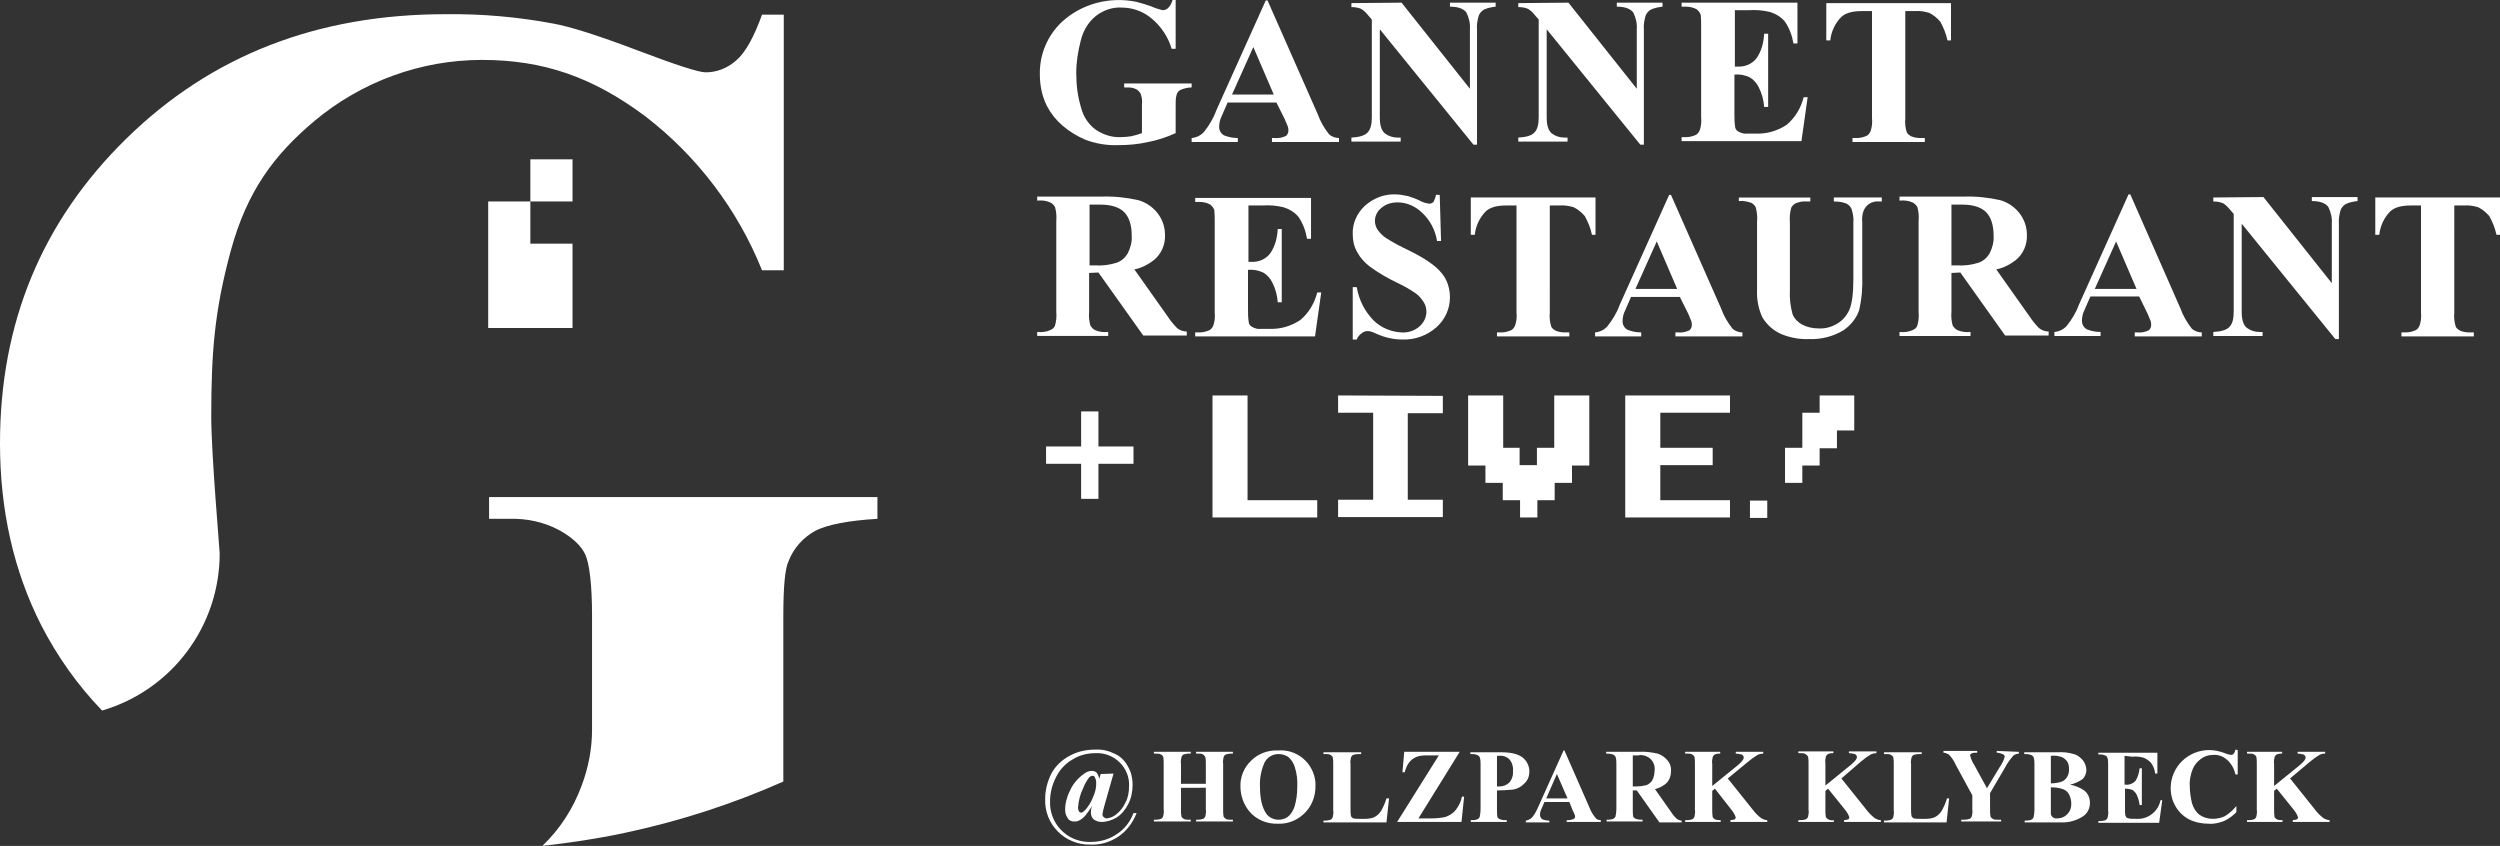 <?xml version="1.0" encoding="utf-8"?>
<!-- Generator: Adobe Illustrator 26.0.3, SVG Export Plug-In . SVG Version: 6.00 Build 0)  -->
<svg version="1.1" id="Calque_1" xmlns="http://www.w3.org/2000/svg" xmlns:xlink="http://www.w3.org/1999/xlink" x="0px" y="0px"
	 viewBox="0 0 563.3 190.6" style="enable-background:new 0 0 563.3 190.6;" xml:space="preserve">
<rect x="0" y="0" width="563.3" height="190.6" fill="#333333" stroke="none"/>
<style type="text/css">
	.st0{fill:#FFFFFF;}
</style>
<g>
	<path class="st0" d="M119.5,45.4H110v28.5h19v-19h-9.5V45.4z M119.5,45.4h9.5v-9.5h-9.5V45.4z M171.7,60.9h4.9V3.3h-4.9
		c-1.8,5-3.7,8.5-5.8,10.3c-1.9,1.7-4.3,2.7-6.9,2.7c-1.6,0-6.8-1.7-15.5-5s-15-5.3-18.9-6c-8-1.5-16.1-2.2-24.2-2.1
		c-28.9,0-52.8,9.3-71.9,28S0,72.8,0,99.9c0,15.1,3.1,28.8,9.3,41c3.6,7,8.2,13.5,13.7,19.2c15.7-4.6,26.5-19,26.5-35.4
		c0-0.8-1.9-22.4-1.9-30.8c0-14.3,0.7-23.8,4.4-37.4s9.9-21.7,18.8-29.2c10.6-8.9,24-13.8,37.8-13.8c13.9,0,25,3.9,36.8,12.7
		C157.1,35.2,166.2,47.2,171.7,60.9 M197.7,116.9V112h-87.5v4.9h4.6c3.9-0.1,7.7,0.7,11.1,2.5c3.1,1.7,5.1,3.6,6,5.6
		s1.5,6.7,1.5,13.7v25.7c0,4.3-0.8,8.5-2.3,12.5l0,0c-1.9,5.2-4.9,9.9-8.9,13.7c6.2-0.7,12.3-1.6,18.4-2.9
		c12.3-2.6,24.4-6.5,35.9-11.6v-37.4c0-6.6,0.4-10.7,1.2-12.3c1.1-2.9,3.3-5.3,6-6.8C186.5,118.2,191.1,117.3,197.7,116.9"/>
	<path class="st0" d="M535.2,44.5v8.4h0.9c0.2-2,1.1-3.9,2.5-5.3c1-0.9,2.5-1.3,4.6-1.3h2.3v24.1c0.1,1,0,2-0.3,2.9
		c-0.2,0.5-0.5,0.9-0.9,1.1c-0.7,0.3-1.4,0.5-2.2,0.5h-1v0.9h16.3v-0.9h-1c-0.7,0-1.4-0.1-2.1-0.4c-0.5-0.3-0.9-0.6-1-1
		c-0.3-1-0.4-2-0.3-3V46.3h2.3c1-0.1,2.1,0.1,3.1,0.4c1,0.5,1.8,1.2,2.5,2c0.7,1.3,1.3,2.7,1.6,4.2h0.8v-8.4H535.2z M498.7,44.5v0.9
		c0.8,0,1.5,0.1,2.2,0.4c0.7,0.4,1.2,1,1.7,1.6l0.7,0.8v22c0,1.7-0.3,2.8-1,3.5s-1.9,1-3.6,1.1v0.9h11.1v-0.9h-0.7
		c-1,0-2-0.3-2.8-0.9c-0.8-0.6-1.2-1.8-1.2-3.6V50.4l21.1,26h0.8v-26c-0.1-1,0.1-2.1,0.4-3.1c0.2-0.5,0.6-1,1.1-1.3
		c0.8-0.4,1.8-0.6,2.7-0.7v-0.9h-10.3v0.9c1.7,0,3,0.4,3.7,1.3c0.6,1.2,0.9,2.5,0.8,3.8v13.4L510,44.4L498.7,44.5L498.7,44.5z
		 M472,65.1l4.8-10.7l4.6,10.7H472z M483.9,70.7c0.4,1,0.7,1.6,0.7,1.7c0.1,0.3,0.1,0.6,0.1,0.9c0,0.4-0.2,0.8-0.5,1.1
		c-0.8,0.4-1.7,0.6-2.6,0.5H481v0.9h15.1v-0.9c-0.8,0-1.6-0.3-2.2-0.8c-1.1-1.4-2-2.9-2.6-4.6L480,43.8h-0.4l-11.2,24.9
		c-0.6,1.7-1.6,3.3-2.7,4.7c-0.7,0.8-1.7,1.3-2.8,1.4v0.9h10.4v-0.9c-1.1,0-2.1-0.2-3.1-0.6c-0.7-0.4-1.1-1.1-1.1-1.9
		c0-0.9,0.2-1.7,0.6-2.5l1.3-3h11L483.9,70.7z M442.1,46.1c2.5,0,4.3,0.6,5.4,1.7s1.7,2.9,1.7,5.3c0.1,1.4-0.3,2.8-0.9,4
		c-0.6,1-1.4,1.7-2.5,2.1c-1.6,0.5-3.2,0.7-4.8,0.6h-1.3V46.1H442.1z M441.7,61.4l10.1,14.2h9.8v-0.9c-0.8,0-1.6-0.3-2.2-0.8
		c-0.8-0.8-1.5-1.7-2.1-2.6l-7.5-10.6c1.6-0.3,3.1-1.1,4.4-2.1c1.7-1.4,2.6-3.5,2.5-5.7c0-1.8-0.6-3.5-1.7-4.9
		c-1.1-1.4-2.6-2.4-4.3-2.9c-2.7-0.6-5.5-0.9-8.3-0.8H428v0.9c1-0.1,2,0,2.9,0.4c0.5,0.2,0.8,0.6,1.1,1c0.3,1,0.4,2.1,0.3,3.2v20.4
		c0.1,1.1,0,2.2-0.3,3.2c-0.2,0.5-0.6,0.8-1.1,1c-0.9,0.4-1.9,0.5-2.9,0.4v0.9h16v-0.9c-1,0.1-2,0-2.9-0.4c-0.5-0.2-0.8-0.6-1.1-1
		c-0.3-1-0.4-2.1-0.3-3.2v-8.7C439.7,61.5,441.7,61.4,441.7,61.4z M391.9,45.3c0.9-0.1,1.8,0.1,2.7,0.4c0.4,0.2,0.8,0.6,1,1
		c0.3,1.1,0.4,2.2,0.3,3.3v15.3c-0.1,2.1,0.3,4.3,1.2,6.2c1,1.7,2.5,3,4.3,3.8c2,0.8,4.1,1.2,6.3,1.1c2.7,0.1,5.4-0.6,7.7-2
		c1.6-1.1,2.9-2.7,3.5-4.5c0.6-2.6,0.8-5.2,0.7-7.9V50.1c-0.1-0.9,0-1.8,0.3-2.6c0.3-0.7,0.7-1.2,1.3-1.6c0.7-0.4,1.4-0.6,2.2-0.5
		h0.6v-0.9h-10.8v0.9c1,0,2,0.1,2.9,0.5c0.5,0.3,0.9,0.7,1.1,1.2c0.3,1,0.5,2,0.4,3v12.7c0,3.3-0.3,5.6-0.9,7
		c-0.6,1.3-1.5,2.4-2.7,3.1c-1.3,0.8-2.8,1.2-4.3,1.1c-1.3,0-2.6-0.3-3.7-0.9c-0.9-0.5-1.7-1.3-2.1-2.3c-0.5-1.8-0.7-3.6-0.6-5.5
		V50.1c-0.1-1.1,0-2.2,0.3-3.3c0.2-0.4,0.6-0.8,1-1c0.8-0.3,1.6-0.5,2.5-0.4h0.8v-0.9h-16.1v0.8L391.9,45.3z M368.5,65.1l4.8-10.7
		l4.6,10.7H368.5z M380.4,70.7c0.4,1,0.7,1.6,0.7,1.7c0.1,0.3,0.1,0.6,0.1,0.9c0,0.4-0.2,0.8-0.5,1.1c-0.8,0.4-1.7,0.6-2.6,0.5h-0.6
		v0.9h15.1v-0.9c-0.8,0-1.6-0.3-2.2-0.8c-1.1-1.4-2-2.9-2.6-4.6l-11.3-25.6h-0.4l-11.2,24.9c-0.6,1.7-1.6,3.3-2.7,4.7
		c-0.7,0.8-1.7,1.3-2.8,1.4v0.9h10.4v-0.9c-1.1,0-2.1-0.2-3.1-0.6c-0.7-0.4-1.1-1.1-1.1-1.9c0-0.9,0.2-1.7,0.6-2.5l1.3-3h11
		L380.4,70.7z M331.4,44.5v8.4h0.9c0.2-2,1.1-3.9,2.5-5.3c1-0.9,2.5-1.3,4.6-1.3h2.3v24.1c0.1,1,0,2-0.3,2.9
		c-0.2,0.5-0.5,0.9-0.9,1.1c-0.7,0.3-1.4,0.5-2.2,0.5h-1v0.9h16.3v-0.9h-1c-0.7,0-1.4-0.1-2.1-0.4c-0.5-0.3-0.9-0.6-1-1
		c-0.3-1-0.4-2-0.3-3V46.3h2.3c1-0.1,2.1,0.1,3.1,0.4c1,0.5,1.8,1.2,2.5,2c0.7,1.3,1.3,2.7,1.6,4.2h0.8v-8.4L331.4,44.5z
		 M323.6,43.7c-0.1,0.6-0.3,1.2-0.6,1.8c-0.2,0.2-0.6,0.4-0.9,0.4c-0.8-0.1-1.5-0.3-2.2-0.7c-0.8-0.4-1.7-0.7-2.6-1
		c-1-0.2-1.9-0.4-2.9-0.4c-2.6-0.1-5,0.9-6.9,2.6c-1.8,1.7-2.8,4-2.7,6.4c0,1.4,0.3,2.8,1,4c0.7,1.3,1.7,2.4,2.9,3.3
		c1.9,1.4,4,2.6,6.1,3.6c1.5,0.7,2.9,1.5,4.2,2.4c0.7,0.5,1.3,1.2,1.8,2c0.4,0.6,0.6,1.4,0.6,2.1c0,1.3-0.6,2.5-1.5,3.3
		c-1.1,1-2.6,1.5-4.1,1.4c-2.3-0.1-4.5-1-6.2-2.6c-2.1-2.1-3.4-4.7-3.9-7.6h-0.9v11.8h0.9c0.2-0.6,0.6-1,1.1-1.4
		c0.4-0.3,0.8-0.5,1.3-0.5c0.6,0,1.2,0.2,1.8,0.5c1.1,0.5,2.2,0.9,3.3,1.1c0.9,0.2,1.9,0.3,2.8,0.3c2.8,0.1,5.6-0.9,7.7-2.8
		c1.9-1.7,3-4.1,3-6.7c0-2-0.6-4-1.9-5.5c-1.3-1.6-3.7-3.3-7.4-5.1c-1.7-0.8-3.4-1.7-5-2.7c-0.8-0.5-1.6-1.3-2.1-2.1
		c-0.3-0.5-0.5-1.2-0.5-1.8c0-1.1,0.5-2.2,1.4-2.9c1-0.9,2.3-1.3,3.7-1.3c2.1,0,4.1,0.9,5.6,2.4c1.8,1.7,2.9,3.9,3.3,6.3h0.9
		l-0.3-10.4h-0.8L323.6,43.7z M284.4,46.3c1.6-0.1,3.2,0,4.8,0.4c1.3,0.4,2.5,1.1,3.4,2.2c1,1.5,1.6,3.1,1.9,4.9h0.9v-9.2h-26.1v0.9
		h1c0.8,0,1.7,0.2,2.4,0.6c0.4,0.3,0.7,0.7,0.9,1.2c0.1,0.9,0.1,1.7,0.1,2.6v20.5c0.1,1,0,2-0.3,2.9c-0.2,0.5-0.5,0.9-0.9,1.1
		c-0.7,0.3-1.4,0.5-2.2,0.5h-1v0.9h27l1.4-9.9h-0.9c-0.6,2.4-1.9,4.6-3.8,6.2c-2.1,1.4-4.5,2.1-7,2h-1.9c-0.7,0.1-1.3-0.1-1.9-0.4
		c-0.4-0.2-0.7-0.5-0.8-0.9c-0.2-1.1-0.2-2.1-0.2-3.2v-8.8c1.2-0.1,2.3,0.1,3.4,0.6c0.9,0.5,1.6,1.3,2.1,2.3
		c0.7,1.4,1.1,2.9,1.2,4.4h0.9V51.6h-0.9c-0.1,2-0.6,3.9-1.7,5.5c-1,1.3-2.6,2-4.3,1.9h-0.6V46.3L284.4,46.3z M247.9,46.1
		c2.5,0,4.3,0.6,5.4,1.7s1.7,2.9,1.7,5.3c0.1,1.4-0.3,2.8-0.9,4c-0.6,1-1.4,1.7-2.5,2.1c-1.6,0.5-3.2,0.7-4.8,0.6h-1.3V46.1
		L247.9,46.1z M247.5,61.4l10.1,14.2h9.8v-0.9c-0.8,0-1.6-0.3-2.2-0.8c-0.8-0.8-1.5-1.7-2.1-2.6l-7.5-10.6c1.6-0.3,3.1-1.1,4.4-2.1
		c1.7-1.4,2.6-3.5,2.5-5.7c0-1.8-0.6-3.5-1.7-4.9c-1.1-1.4-2.6-2.4-4.3-2.9c-2.7-0.6-5.5-0.9-8.3-0.8h-14.5v0.9c1-0.1,2,0,2.9,0.4
		c0.5,0.2,0.8,0.6,1.1,1c0.3,1,0.4,2.1,0.3,3.2v20.4c0.1,1.1,0,2.2-0.3,3.2c-0.2,0.5-0.6,0.8-1.1,1c-0.9,0.4-1.9,0.5-2.9,0.4v0.9h16
		v-0.9c-1,0.1-2,0-2.9-0.4c-0.5-0.2-0.8-0.6-1.1-1c-0.3-1-0.4-2.1-0.3-3.2v-8.7C245.4,61.5,247.5,61.4,247.5,61.4z"/>
</g>
<path class="st0" d="M410,89.1V93h-3.9v7.9h-3.9v7.9h3.9v-3.9h3.9V101h3.9v-4h3.9v-7.9H410z M394.3,116.7h3.9v-3.9h-3.9V116.7z
	 M366.2,89.1v27.5h23.6v-3.9h-15.7v-7.9h11.8v-3.9h-11.8V93h15.7v-3.9H366.2z M330.8,104.9h3.9v3.9h3.9v3.9h3.9v3.9h3.9v-3.9h3.9
	v-3.9h3.9v-3.9h3.9V89.1h-7.9v11.8h-3.9v3.9h-3.9v-3.9h-3.7V89.1h-7.9L330.8,104.9z M301.5,89.1V93h7.9v19.6h-7.9v3.9h23.6v-3.9
	h-7.9V93.1h7.9v-3.9L301.5,89.1L301.5,89.1z M273.2,89.1v27.5h23.6v-3.9h-15.7V89.1H273.2z"/>
<g>
	<path class="st0" d="M248,174.4l2.9-0.1l-2.1,7.4c-0.2,0.6-0.3,1.2-0.4,1.8c0,0.2,0.1,0.5,0.3,0.6c0.2,0.2,0.4,0.3,0.7,0.3
		c0.8-0.1,1.5-0.4,2.1-0.9c0.9-0.7,1.6-1.6,2.1-2.7c0.6-1.1,0.8-2.4,0.8-3.7c0.1-2-0.7-3.9-2.1-5.3c-1.4-1.4-3.4-2.2-5.4-2.1
		c-1.8,0-3.6,0.4-5.2,1.4c-1.6,0.9-2.9,2.3-3.7,3.9c-0.9,1.7-1.4,3.6-1.4,5.5c-0.2,4.9,3.6,9,8.5,9.2c0,0,0,0,0,0h0.7
		c2.1,0,4.2-0.6,5.9-1.8c1.7-1.1,3-2.8,3.7-4.7h0.7c-0.8,2.1-2.2,4-4.1,5.3c-1.8,1.2-4,1.9-6.2,1.8c-2.8,0.1-5.5-1-7.4-2.9
		c-2-2-3-4.6-2.9-7.4c0-2,0.5-3.9,1.4-5.7c0.9-1.7,2.4-3.1,4.1-4c1.8-1,3.8-1.4,5.8-1.4c1.6-0.1,3.1,0.3,4.5,1
		c1.3,0.6,2.3,1.7,2.9,2.9c0.7,1.2,1,2.6,1,4c0,1.5-0.3,3.1-1,4.4c-0.6,1.2-1.5,2.3-2.6,3c-1,0.6-2.2,1-3.4,1
		c-0.6,0-1.3-0.2-1.8-0.6c-0.4-0.4-0.6-0.9-0.6-1.5c0-0.6,0.1-1.1,0.3-1.6c-0.4,0.8-1,1.5-1.5,2.2c-0.4,0.5-0.9,0.9-1.5,1.2
		c-0.3,0.2-0.7,0.2-1.1,0.2c-0.5,0-1.1-0.2-1.4-0.7c-0.4-0.6-0.6-1.2-0.6-1.9c0-0.9,0.1-1.7,0.4-2.6c0.2-0.8,0.6-1.6,1-2.4
		c0.4-0.7,0.9-1.4,1.5-2c0.6-0.6,1.2-1.1,1.9-1.5c0.4-0.2,0.8-0.3,1.2-0.3c0.4,0,0.8,0.1,1.1,0.4c0.3,0.4,0.5,0.9,0.6,1.4L248,174.4
		z M246.2,174.8c-0.3,0-0.7,0.2-0.9,0.5c-0.5,0.7-0.9,1.4-1.2,2.2c-0.7,1.4-1.1,2.9-1.2,4.5c0,0.3,0.1,0.6,0.2,0.8
		c0.1,0.2,0.3,0.3,0.5,0.3c0.2,0,0.5-0.2,0.6-0.3c0.5-0.4,0.9-1,1.3-1.6c0.5-0.8,0.8-1.6,1.1-2.4c0.3-0.8,0.4-1.6,0.4-2.4
		c0-0.4-0.1-0.9-0.3-1.2C246.7,175,246.5,174.8,246.2,174.8L246.2,174.8z"/>
	<g>
		<path class="st0" d="M266.1,177.6v4.9c0,0.5,0,1,0.1,1.5c0.1,0.2,0.3,0.4,0.5,0.5c0.3,0.2,0.7,0.2,1.1,0.2h0.5v0.4H260v-0.4h0.5
			c0.4,0,0.8-0.1,1.1-0.2c0.2-0.1,0.4-0.3,0.5-0.6c0.1-0.5,0.2-1,0.1-1.5v-10.4c0-0.5,0-1-0.1-1.5c-0.1-0.2-0.3-0.4-0.5-0.5
			c-0.3-0.2-0.7-0.2-1.1-0.2H260v-0.4h8.3v0.4h-0.5c-0.4,0-0.8,0.1-1.1,0.2c-0.2,0.1-0.4,0.3-0.5,0.6c-0.1,0.5-0.2,1-0.1,1.5v4.5
			h5.6v-4.5c0-0.5,0-1-0.1-1.5c-0.1-0.2-0.3-0.4-0.5-0.6c-0.3-0.2-0.7-0.2-1.1-0.2h-0.5v-0.4h8.3v0.4h-0.5c-0.4,0-0.8,0.1-1.1,0.2
			c-0.2,0.1-0.4,0.3-0.5,0.6c-0.1,0.5-0.2,1-0.1,1.5v10.4c0,0.5,0,1,0.1,1.5c0.1,0.2,0.3,0.4,0.5,0.5c0.3,0.2,0.7,0.2,1.1,0.2h0.5
			v0.4h-8.3v-0.4h0.5c0.4,0,0.8-0.1,1.1-0.2c0.2-0.1,0.4-0.3,0.5-0.6c0.1-0.5,0.2-1,0.1-1.5v-4.9H266.1z"/>
		<path class="st0" d="M287.9,169.1c4.3-0.4,8.1,2.8,8.5,7.2c0,0.3,0,0.6,0,0.9c0,1.9-0.6,3.8-1.8,5.3c-1.6,2-4,3.2-6.6,3.1
			c-2.5,0.1-5-0.9-6.6-2.9c-1.2-1.5-1.9-3.5-1.9-5.4c-0.1-2.2,0.8-4.4,2.4-5.9C283.5,169.8,285.7,169,287.9,169.1z M288.1,169.9
			c-1.5,0-2.8,0.9-3.3,2.2c-0.7,1.7-1,3.5-0.9,5.2c0,2.7,0.5,4.7,1.4,6c0.6,0.9,1.7,1.4,2.8,1.4c0.7,0,1.4-0.2,2-0.6
			c0.8-0.6,1.3-1.5,1.6-2.4c0.4-1.4,0.6-2.8,0.6-4.3c0.1-1.6-0.1-3.2-0.6-4.7c-0.3-0.9-0.8-1.6-1.5-2.2
			C289.5,170.1,288.8,169.9,288.1,169.9L288.1,169.9z"/>
		<path class="st0" d="M313,179.7l-0.6,5.6h-14.2v-0.4h0.5c0.4,0,0.8-0.1,1.1-0.2c0.2-0.1,0.4-0.3,0.5-0.6c0.1-0.5,0.2-1,0.1-1.5
			v-10.5c0-0.5,0-1-0.1-1.5c-0.1-0.2-0.3-0.4-0.5-0.5c-0.3-0.2-0.7-0.2-1.1-0.2h-0.5v-0.4h8.5v0.4H306c-0.4,0-0.8,0.1-1.1,0.2
			c-0.2,0.1-0.4,0.3-0.5,0.6c-0.1,0.5-0.2,1-0.1,1.5v10.1c0,0.5,0,1,0.1,1.6c0.1,0.2,0.3,0.4,0.5,0.5c0.5,0.1,0.9,0.1,1.4,0.1h1.3
			c0.7,0,1.5-0.1,2.1-0.4c0.6-0.3,1.1-0.8,1.5-1.4c0.5-0.9,0.9-1.8,1.2-2.8H313z"/>
		<path class="st0" d="M328.9,169.4l-9.3,15h3c1,0,2-0.1,3-0.3c0.9-0.3,1.8-0.8,2.4-1.6c0.7-0.9,1.2-1.9,1.4-3h0.5l-0.6,5.7h-14.5
			l9.4-15h-2.4c-0.6,0-1.2,0-1.8,0.1c-0.5,0.1-1.1,0.3-1.5,0.6c-0.5,0.3-0.9,0.7-1.2,1.2c-0.4,0.6-0.6,1.2-0.8,1.9H316l0.4-4.6
			L328.9,169.4z"/>
		<path class="st0" d="M337.3,178.1v4.4c0,0.5,0,1.1,0.1,1.6c0.1,0.2,0.3,0.4,0.6,0.5c0.5,0.2,1,0.2,1.5,0.2v0.4h-8.1v-0.4
			c0.5,0,1,0,1.5-0.2c0.2-0.1,0.4-0.3,0.5-0.5c0.1-0.5,0.2-1.1,0.2-1.6v-10.3c0-0.5,0-1.1-0.2-1.6c-0.1-0.2-0.3-0.4-0.6-0.5
			c-0.5-0.2-1-0.2-1.5-0.2v-0.4h6.9c2.3,0,3.9,0.4,4.9,1.2c0.9,0.7,1.5,1.9,1.5,3.1c0,1-0.3,1.9-1,2.6c-0.7,0.8-1.6,1.3-2.6,1.5
			C339.8,178,338.6,178.1,337.3,178.1z M337.3,170.3v6.9h0.6c0.8,0,1.6-0.3,2.2-0.9c0.6-0.7,0.9-1.7,0.8-2.6
			c0.1-0.9-0.2-1.9-0.8-2.6c-0.6-0.6-1.5-0.9-2.3-0.8L337.3,170.3z"/>
		<path class="st0" d="M353.6,180.7H348l-0.7,1.6c-0.2,0.4-0.3,0.8-0.3,1.3c0,0.4,0.2,0.8,0.5,1c0.5,0.2,1,0.3,1.6,0.3v0.4h-5.3
			v-0.4c0.5-0.1,1-0.3,1.4-0.7c0.6-0.7,1-1.5,1.4-2.4l5.7-12.7h0.2l5.7,13c0.3,0.8,0.8,1.6,1.4,2.3c0.3,0.3,0.7,0.4,1.1,0.4v0.4H353
			v-0.4h0.3c0.4,0,0.9-0.1,1.3-0.3c0.2-0.1,0.3-0.3,0.3-0.5c0-0.1,0-0.3-0.1-0.4c-0.1-0.3-0.2-0.6-0.4-0.9L353.6,180.7z
			 M353.2,179.9l-2.4-5.5l-2.4,5.5L353.2,179.9z"/>
		<path class="st0" d="M367.9,178v4.4c0,0.5,0,1.1,0.1,1.6c0.1,0.2,0.3,0.4,0.6,0.5c0.5,0.2,1,0.2,1.5,0.2v0.4h-8.1v-0.4
			c0.5,0,1,0,1.5-0.2c0.2-0.1,0.4-0.3,0.5-0.5c0.1-0.5,0.2-1.1,0.2-1.6v-10.3c0-0.5,0-1.1-0.2-1.6c-0.1-0.2-0.3-0.4-0.6-0.5
			c-0.5-0.2-1-0.2-1.5-0.2v-0.4h7.4c1.4-0.1,2.8,0.1,4.2,0.4c0.9,0.3,1.6,0.8,2.2,1.5c0.6,0.7,0.9,1.6,0.8,2.5
			c0,1.1-0.4,2.2-1.3,2.9c-0.7,0.5-1.4,0.9-2.3,1.1l3.8,5.4c0.3,0.5,0.7,0.9,1.1,1.3c0.3,0.2,0.7,0.4,1.1,0.4v0.4h-5l-5.1-7.2H367.9
			z M367.9,170.2v7h0.7c0.8,0,1.6-0.1,2.4-0.3c0.5-0.2,1-0.6,1.3-1.1c0.3-0.6,0.5-1.3,0.5-2c0.3-1.7-0.8-3.3-2.5-3.6c0,0,0,0,0,0
			c-0.4-0.1-0.7-0.1-1.1,0L367.9,170.2z"/>
		<path class="st0" d="M389.3,175.4l5.6,7c0.6,0.8,1.2,1.4,2,2c0.4,0.2,0.8,0.4,1.3,0.4v0.4h-8.3v-0.4c0.3,0,0.7-0.1,1-0.2
			c0.1-0.1,0.2-0.3,0.2-0.4c-0.2-0.7-0.6-1.3-1.1-1.9l-3.6-4.6l-0.6,0.5v4.3c0,0.5,0,1,0.1,1.6c0.1,0.2,0.3,0.4,0.5,0.5
			c0.4,0.2,0.8,0.2,1.3,0.2v0.4h-8v-0.4h0.5c0.4,0,0.8-0.1,1.1-0.2c0.2-0.1,0.4-0.3,0.5-0.6c0.1-0.5,0.2-1,0.1-1.5v-10.5
			c0-0.5,0-1-0.1-1.5c-0.1-0.2-0.3-0.4-0.5-0.5c-0.3-0.2-0.7-0.2-1.1-0.2h-0.5v-0.4h7.9v0.4c-0.4,0-0.8,0-1.2,0.2
			c-0.2,0.1-0.4,0.3-0.5,0.6c-0.1,0.5-0.2,1-0.1,1.5v5l5.9-4.8c0.8-0.7,1.2-1.2,1.2-1.6c0-0.3-0.2-0.6-0.5-0.7
			c-0.4-0.1-0.8-0.2-1.3-0.2v-0.4h6.2v0.4c-0.4,0-0.9,0.1-1.3,0.3c-0.8,0.5-1.5,1-2.2,1.6L389.3,175.4z"/>
		<path class="st0" d="M414.9,175.4l5.6,7c0.6,0.8,1.2,1.4,2,2c0.4,0.2,0.8,0.4,1.3,0.4v0.4h-8.3v-0.4c0.3,0,0.7-0.1,1-0.2
			c0.1-0.1,0.2-0.3,0.2-0.4c-0.2-0.7-0.6-1.3-1.1-1.9l-3.7-4.6l-0.6,0.5v4.3c0,0.5,0,1,0.1,1.6c0.1,0.2,0.3,0.4,0.5,0.5
			c0.4,0.2,0.8,0.3,1.3,0.2v0.4h-8v-0.4h0.6c0.4,0,0.8-0.1,1.1-0.2c0.2-0.1,0.4-0.3,0.5-0.6c0.1-0.5,0.2-1,0.1-1.5v-10.5
			c0-0.5,0-1-0.1-1.5c-0.1-0.2-0.3-0.4-0.6-0.6c-0.3-0.2-0.7-0.2-1.1-0.2h-0.5v-0.4h7.9v0.4c-0.4,0-0.8,0-1.2,0.2
			c-0.2,0.1-0.4,0.3-0.5,0.6c-0.1,0.5-0.2,1-0.1,1.5v5l5.9-4.8c0.8-0.7,1.2-1.2,1.2-1.6c0-0.3-0.2-0.6-0.5-0.7
			c-0.4-0.1-0.8-0.2-1.3-0.2v-0.4h6.2v0.4c-0.4,0-0.9,0.1-1.3,0.3c-0.8,0.5-1.5,1-2.2,1.6L414.9,175.4z"/>
		<path class="st0" d="M439.2,179.7l-0.6,5.6h-14.1v-0.4h0.5c0.4,0,0.8-0.1,1.1-0.2c0.2-0.1,0.4-0.3,0.5-0.6c0.1-0.5,0.2-1,0.1-1.5
			v-10.5c0-0.5,0-1-0.1-1.5c-0.1-0.2-0.3-0.4-0.5-0.5c-0.3-0.2-0.7-0.2-1.1-0.2h-0.5v-0.4h8.5v0.4h-0.7c-0.4,0-0.8,0.1-1.1,0.2
			c-0.2,0.1-0.4,0.3-0.5,0.6c-0.1,0.5-0.2,1-0.1,1.5v10.1c0,0.5,0,1,0.1,1.6c0.1,0.2,0.3,0.4,0.5,0.5c0.5,0.1,0.9,0.1,1.4,0.1h1.3
			c0.7,0,1.5-0.1,2.1-0.4c0.6-0.3,1.1-0.8,1.5-1.4c0.5-0.9,0.9-1.8,1.2-2.8H439.2z"/>
		<path class="st0" d="M454.9,169.4v0.4c-0.4,0-0.9,0.2-1.2,0.4c-0.7,0.8-1.4,1.7-1.9,2.7l-3.4,5.8v3.8c0,0.5,0,1,0.1,1.5
			c0.1,0.2,0.3,0.4,0.5,0.5c0.3,0.2,0.7,0.2,1,0.2h0.9v0.4h-9v-0.4h0.8c0.4,0,0.8-0.1,1.1-0.2c0.2-0.1,0.4-0.3,0.5-0.6
			c0.1-0.5,0.2-1,0.1-1.5v-3.2l-3.7-6.8c-0.4-0.9-0.9-1.7-1.6-2.4c-0.4-0.2-0.8-0.4-1.2-0.4v-0.4h7.6v0.4h-0.3c-0.3,0-0.7,0-1,0.2
			c-0.2,0.1-0.3,0.2-0.3,0.4c0.2,0.8,0.5,1.5,0.9,2.1l2.9,5.3l2.9-4.8c0.5-0.7,0.9-1.5,1.1-2.3c0-0.2-0.1-0.4-0.3-0.5
			c-0.4-0.2-1-0.4-1.5-0.4v-0.4L454.9,169.4z"/>
		<path class="st0" d="M466.4,176.8c1.1,0.2,2.2,0.6,3.2,1.3c0.9,0.7,1.3,1.7,1.3,2.8c0,1.2-0.5,2.3-1.5,3c-1.5,1-3.3,1.5-5.1,1.4
			h-8.1v-0.4c0.5,0,1,0,1.5-0.2c0.2-0.1,0.4-0.3,0.5-0.5c0.1-0.5,0.2-1.1,0.2-1.6v-10.4c0-0.5,0-1.1-0.2-1.6
			c-0.1-0.2-0.3-0.4-0.6-0.5c-0.5-0.2-1-0.2-1.5-0.2v-0.4h7.6c1.3-0.1,2.6,0.1,3.9,0.5c0.7,0.3,1.3,0.8,1.8,1.4
			c0.4,0.6,0.7,1.3,0.7,2.1c0,0.7-0.3,1.5-0.8,2C468.5,176.1,467.4,176.6,466.4,176.8z M462.1,177.4v5.7c-0.1,0.6,0.4,1.2,1,1.3h0.3
			c0.6,0,1.2-0.1,1.7-0.4c0.5-0.3,0.9-0.7,1.2-1.2c0.3-0.5,0.4-1.1,0.4-1.8c0-0.7-0.2-1.4-0.5-2c-0.3-0.6-0.8-1-1.4-1.2
			C463.9,177.5,463,177.4,462.1,177.4L462.1,177.4z M462.1,176.5c0.8,0,1.7-0.1,2.5-0.4c0.5-0.2,0.9-0.6,1.2-1.1
			c0.3-0.5,0.4-1.1,0.4-1.7c0-0.6-0.1-1.2-0.4-1.7c-0.3-0.4-0.7-0.8-1.2-1c-0.8-0.3-1.6-0.4-2.5-0.3V176.5z"/>
		<path class="st0" d="M478.7,170.3v6.5h0.3c0.8,0.1,1.7-0.3,2.2-0.9c0.5-0.8,0.8-1.8,0.9-2.8h0.5v8.3h-0.5
			c-0.1-0.8-0.3-1.5-0.6-2.2c-0.2-0.5-0.6-0.9-1-1.2c-0.5-0.2-1.1-0.3-1.7-0.3v4.5c0,0.5,0,1.1,0.1,1.6c0.1,0.2,0.2,0.4,0.4,0.5
			c0.3,0.1,0.7,0.2,1,0.2h1c2.6,0.2,5-1.6,5.5-4.2h0.4l-0.7,5.1h-13.7v-0.4h0.5c0.4,0,0.8-0.1,1.1-0.2c0.2-0.1,0.4-0.3,0.5-0.6
			c0.1-0.5,0.2-1,0.1-1.5v-10.5c0-0.4,0-0.9-0.1-1.3c-0.1-0.3-0.2-0.5-0.4-0.6c-0.4-0.2-0.8-0.3-1.2-0.3h-0.5v-0.4h13.3v4.7h-0.5
			c-0.1-0.9-0.4-1.7-1-2.5c-0.5-0.5-1.1-0.9-1.7-1.1c-0.8-0.2-1.6-0.3-2.5-0.2L478.7,170.3z"/>
		<path class="st0" d="M504.2,169v5.5h-0.5c-0.3-1.3-0.9-2.4-1.9-3.3c-0.9-0.8-2-1.2-3.2-1.1c-1,0-1.9,0.3-2.7,0.9
			c-0.8,0.6-1.4,1.3-1.8,2.2c-0.5,1.2-0.8,2.6-0.7,3.9c0,1.3,0.2,2.6,0.5,3.9c0.3,1,0.9,2,1.7,2.6c0.9,0.6,1.9,0.9,3,0.9
			c0.9,0,1.9-0.2,2.7-0.6c1-0.6,1.9-1.4,2.6-2.3v1.4c-0.8,0.8-1.7,1.5-2.8,2c-1.1,0.4-2.2,0.7-3.4,0.6c-1.6,0-3.1-0.3-4.5-1
			c-1.3-0.7-2.3-1.7-3-2.9c-0.7-1.2-1.1-2.6-1.1-4.1c0-4.8,3.9-8.6,8.7-8.6c1.2,0,2.4,0.3,3.5,0.7c0.4,0.2,0.9,0.3,1.4,0.4
			c0.2,0,0.5-0.1,0.6-0.3c0.2-0.2,0.3-0.5,0.4-0.9L504.2,169z"/>
		<path class="st0" d="M516,175.4l5.6,7c0.6,0.8,1.2,1.4,2,2c0.4,0.2,0.9,0.4,1.3,0.4v0.4h-8.3v-0.4c0.3,0,0.7-0.1,1-0.2
			c0.1-0.1,0.2-0.3,0.2-0.4c-0.2-0.7-0.6-1.3-1.1-1.9l-3.7-4.6l-0.6,0.5v4.3c0,0.5,0,1,0.1,1.6c0.1,0.2,0.3,0.4,0.5,0.5
			c0.4,0.2,0.8,0.2,1.3,0.2v0.4h-8v-0.4h0.5c0.4,0,0.8-0.1,1.1-0.2c0.2-0.1,0.4-0.3,0.5-0.6c0.1-0.5,0.2-1,0.1-1.5v-10.5
			c0-0.5,0-1-0.1-1.5c-0.1-0.2-0.3-0.4-0.5-0.5c-0.3-0.2-0.7-0.2-1.1-0.2h-0.5v-0.4h7.9v0.4c-0.4,0-0.8,0-1.2,0.2
			c-0.2,0.1-0.4,0.3-0.5,0.6c-0.1,0.5-0.2,1-0.1,1.5v5l5.9-4.8c0.8-0.7,1.2-1.2,1.2-1.6c0-0.3-0.2-0.6-0.5-0.7
			c-0.4-0.1-0.8-0.2-1.3-0.2v-0.4h6.2v0.4c-0.5,0-0.9,0.1-1.3,0.3c-0.8,0.5-1.5,1-2.2,1.6L516,175.4z"/>
	</g>
</g>
<path class="st0" d="M243.6,92.7h3.9v7.9h7.9v3.9h-7.9v7.9h-3.9v-7.9h-7.9v-3.9h7.9V92.7z"/>
<path class="st0" d="M277.6,21.3l4.8-10.7l4.6,10.7H277.6z M289.5,26.9c0.4,1,0.7,1.6,0.7,1.7c0.1,0.3,0.1,0.6,0.1,0.9
	c0,0.4-0.2,0.8-0.5,1.1c-0.8,0.4-1.7,0.6-2.6,0.5h-0.6V32h15.1v-0.9c-0.8,0-1.6-0.3-2.2-0.8c-1.1-1.4-2-2.9-2.6-4.6L285.6,0.1h-0.4
	L274,25c-0.6,1.7-1.6,3.3-2.7,4.7c-0.7,0.8-1.7,1.3-2.8,1.4V32h10.4v-0.9c-1.1,0-2.1-0.2-3.1-0.6c-0.7-0.4-1.1-1.1-1.1-1.9
	c0-0.9,0.2-1.7,0.6-2.5l1.3-3h11L289.5,26.9z"/>
<path class="st0" d="M342.1,0.7v0.9c0.8,0,1.5,0.1,2.2,0.4c0.7,0.4,1.2,1,1.7,1.6l0.7,0.8v22c0,1.7-0.3,2.8-1,3.5s-1.9,1-3.6,1.1
	v0.9h11.1V31h-0.7c-1,0-2-0.3-2.8-0.9c-0.8-0.6-1.2-1.8-1.2-3.6V6.6l21.1,26h0.8v-26c-0.1-1,0.1-2.1,0.4-3.1c0.2-0.5,0.6-1,1.1-1.3
	c0.8-0.4,1.8-0.6,2.7-0.7V0.6h-10.3v0.9c1.7,0,3,0.4,3.7,1.3c0.6,1.2,0.9,2.5,0.8,3.8V20L353.4,0.6L342.1,0.7L342.1,0.7z"/>
<path class="st0" d="M304.5,0.7v0.9c0.8,0,1.5,0.1,2.2,0.4c0.7,0.4,1.2,1,1.7,1.6l0.7,0.8v22c0,1.7-0.3,2.8-1,3.5s-1.9,1-3.6,1.1
	v0.9h11.1V31h-0.7c-1,0-2-0.3-2.8-0.9c-0.8-0.6-1.2-1.8-1.2-3.6V6.6l21.1,26h0.8v-26c-0.1-1,0.1-2.1,0.4-3.1c0.2-0.5,0.6-1,1.1-1.3
	c0.8-0.4,1.8-0.6,2.7-0.7V0.6h-10.3v0.9c1.7,0,3,0.4,3.7,1.3c0.6,1.2,0.9,2.5,0.8,3.8V20L315.8,0.6L304.5,0.7L304.5,0.7z"/>
<path class="st0" d="M411.5,0.7v8.4h0.9c0.2-2,1.1-3.9,2.5-5.3c1-0.9,2.5-1.3,4.6-1.3h2.3v24.1c0.1,1,0,2-0.3,2.9
	c-0.2,0.5-0.5,0.9-0.9,1.1c-0.7,0.3-1.4,0.5-2.2,0.5h-1V32h16.3v-0.9h-1c-0.7,0-1.4-0.1-2.1-0.4c-0.5-0.3-0.9-0.6-1-1
	c-0.3-1-0.4-2-0.3-3V2.5h2.3c1-0.1,2.1,0.1,3.1,0.4c1,0.5,1.8,1.2,2.5,2c0.7,1.3,1.3,2.7,1.6,4.2h0.8V0.7H411.5z"/>
<path class="st0" d="M394,2.3c1.6-0.1,3.2,0,4.8,0.4c1.3,0.4,2.5,1.1,3.4,2.2c1,1.5,1.6,3.1,1.9,4.9h0.9V0.6h-26.1v0.9h1
	c0.8,0,1.7,0.2,2.4,0.6c0.4,0.3,0.7,0.7,0.9,1.2c0.1,0.9,0.1,1.7,0.1,2.6v20.5c0.1,1,0,2-0.3,2.9c-0.2,0.5-0.5,0.9-0.9,1.1
	c-0.7,0.3-1.4,0.5-2.2,0.5h-1v0.9h27l1.4-9.9h-0.9c-0.6,2.4-1.9,4.6-3.8,6.2c-2.1,1.4-4.5,2.1-7,2h-1.9c-0.7,0.1-1.3-0.1-1.9-0.4
	c-0.4-0.2-0.7-0.5-0.8-0.9c-0.2-1.1-0.2-2.1-0.2-3.2v-8.8c1.2-0.1,2.3,0.1,3.4,0.6c0.9,0.5,1.6,1.3,2.1,2.3c0.7,1.4,1.1,2.9,1.2,4.4
	h0.9V7.6h-0.9c-0.1,2-0.6,3.9-1.7,5.5c-1,1.3-2.6,2-4.3,1.9h-0.6V2.3H394z"/>
<path class="st0" d="M264.9,0v11H264c-0.8-2.7-2.4-5.1-4.6-6.9c-1.9-1.6-4.3-2.4-6.8-2.4c-2.1-0.1-4.2,0.7-5.8,2
	c-1.7,1.4-2.8,3.4-3.3,5.5c-0.6,2.3-1,4.8-1,7.2c0,2.7,0.3,5.3,1.1,7.9c0.5,2,1.7,3.8,3.4,5c1.7,1.1,3.6,1.7,5.6,1.6
	c0.8,0,1.5-0.1,2.3-0.2c0.8-0.2,1.6-0.4,2.4-0.7v-6.5c0.1-0.8,0-1.6-0.3-2.4c-0.2-0.4-0.6-0.8-1-1c-0.6-0.3-1.2-0.4-1.9-0.4h-0.8
	v-0.9h15.2v0.9c-0.8,0-1.6,0.2-2.4,0.5c-0.5,0.2-0.9,0.7-1,1.2c-0.2,0.7-0.2,1.4-0.2,2.1V30c-2,0.9-4.1,1.6-6.2,2
	c-2.2,0.5-4.4,0.7-6.7,0.7c-2.5,0.1-5-0.3-7.4-1.2c-1.9-0.8-3.7-1.9-5.2-3.2c-1.4-1.2-2.6-2.7-3.5-4.4c-1.1-2.2-1.6-4.6-1.6-7.1
	c-0.1-4.5,1.7-8.8,5-11.9c4.5-4.1,10.7-5.7,16.7-4.5c1.1,0.3,2.2,0.6,3.3,1c0.9,0.4,1.8,0.7,2.7,0.9c0.4,0,0.9-0.2,1.2-0.5
	c0.5-0.5,0.8-1.1,1-1.8H264.9z"/>
</svg>
